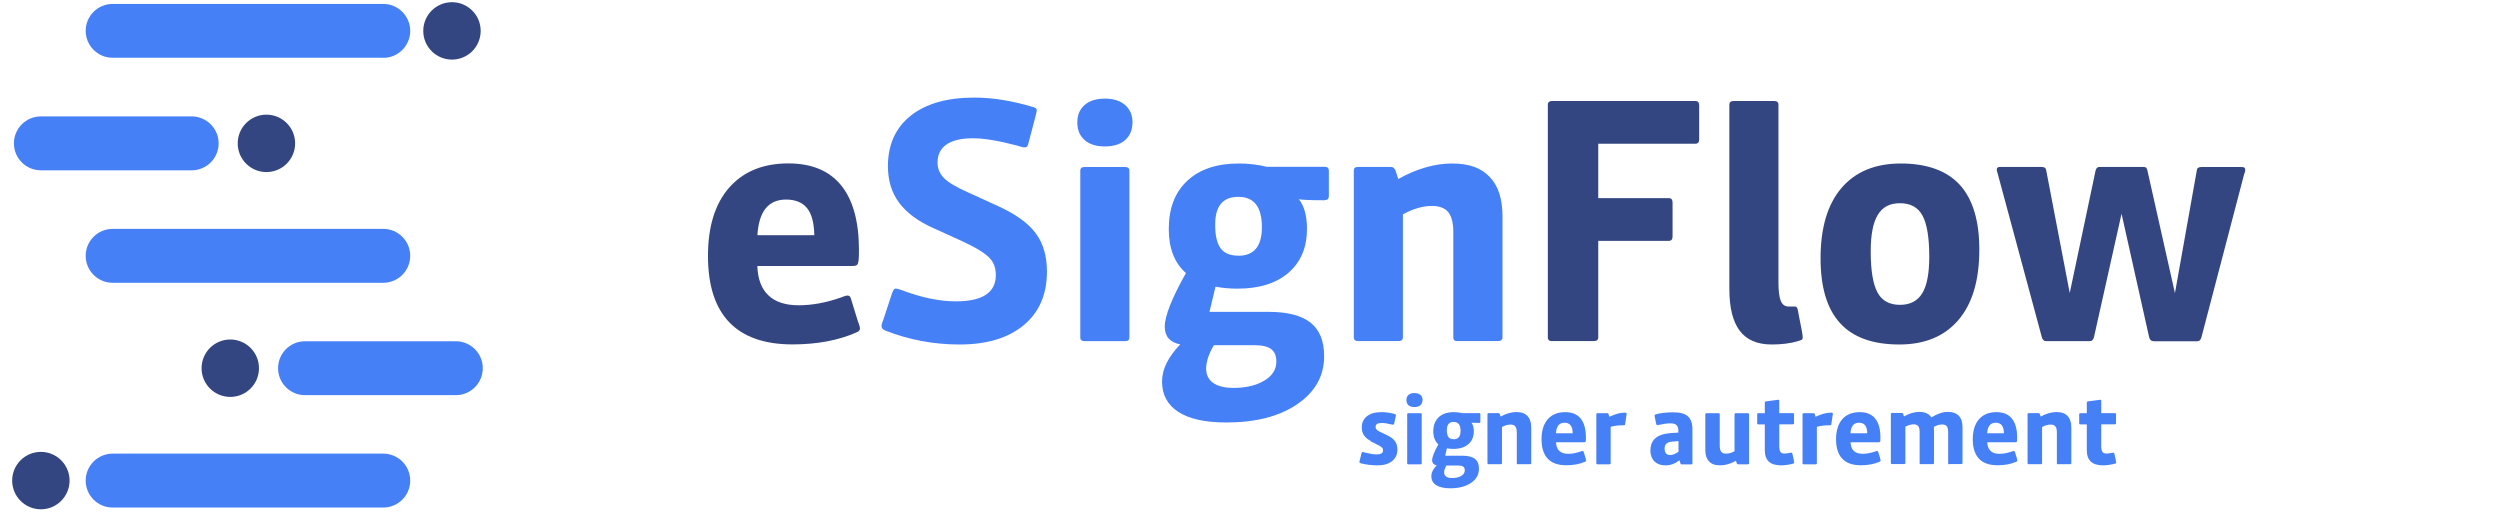 <?xml version="1.0" encoding="UTF-8"?><svg id="Layer_1" xmlns="http://www.w3.org/2000/svg" width="285.64" height="60" viewBox="0 0 285.64 60"><defs><style>.cls-1{fill:#4680f7;}.cls-1,.cls-2{stroke-width:0px;}.cls-3{isolation:isolate;}.cls-2{fill:#334681;}</style></defs><g id="NEW_BASELINE_FR" class="cls-3"><g class="cls-3"><path class="cls-1" d="M156.62,50.38c-.68-.33-1.03-.84-1.03-1.54,0-.54.2-.97.59-1.28s.94-.47,1.62-.47c.53,0,1.04.07,1.51.2.08.02.12.04.15.06.02.02.03.05.03.08,0,.03,0,.06-.01.1,0,.03-.02.07-.02.1l-.17.77c-.01.05-.04.09-.06.1-.03.02-.06.02-.11.02s-.13-.02-.27-.05c-.13-.03-.29-.07-.47-.1s-.37-.04-.55-.04c-.44,0-.66.15-.66.45,0,.12.04.22.12.31s.22.17.41.26l.73.35c.44.21.76.44.95.7s.28.58.28.97c0,.55-.2.99-.6,1.31-.4.32-.94.49-1.64.49-.35,0-.71-.02-1.08-.07-.37-.05-.67-.11-.88-.17-.09-.03-.14-.07-.14-.12,0-.02,0-.05.01-.08,0-.03.01-.06.02-.1l.21-.85c.02-.05.03-.09.05-.11.02-.02.04-.03.07-.03.04,0,.13.02.28.07.21.04.43.09.65.14.22.04.45.07.68.07.49,0,.73-.15.73-.46,0-.14-.04-.25-.14-.34-.09-.09-.29-.21-.6-.36l-.72-.36Z"/><path class="cls-1" d="M162.53,45.71c0,.25-.08.44-.24.59-.16.14-.39.21-.68.21s-.52-.07-.68-.21c-.16-.14-.24-.34-.24-.59s.08-.44.24-.59c.16-.14.39-.21.68-.21s.51.07.68.21c.17.14.25.34.25.59ZM160.93,53.05c-.1,0-.15-.04-.15-.12v-5.6c0-.08.05-.12.15-.12h1.36c.1,0,.15.04.15.12v5.6c0,.08-.05.12-.15.12h-1.36Z"/><path class="cls-1" d="M168.99,48.32c-.47,0-.76-.01-.87-.03.18.23.27.56.27.99,0,.62-.21,1.12-.62,1.47-.41.36-.99.54-1.72.54-.27,0-.52-.02-.73-.07l-.2.85h1.98c.64,0,1.11.12,1.42.36s.46.62.46,1.13c0,.66-.3,1.2-.9,1.61-.6.41-1.4.62-2.38.62-.71,0-1.24-.12-1.61-.36-.37-.24-.55-.58-.55-1.02,0-.41.2-.82.61-1.24-.35-.07-.52-.27-.52-.6,0-.35.24-.95.71-1.8-.38-.34-.58-.83-.58-1.48,0-.69.21-1.23.62-1.62s.99-.58,1.73-.58c.33,0,.65.04.95.11h1.94c.09,0,.14.05.14.14v.85c0,.09-.04.13-.14.13ZM165.26,53.19c-.17.29-.26.56-.26.79,0,.2.08.36.23.47s.38.17.68.17c.42,0,.77-.08,1.04-.24.27-.16.41-.38.41-.64,0-.2-.06-.34-.17-.42-.12-.09-.31-.13-.57-.13h-1.36ZM166.09,50.19c.53,0,.79-.32.79-.96,0-.68-.26-1.02-.79-1.02s-.78.31-.78.94c0,.35.06.62.18.78.12.17.32.25.6.25Z"/><path class="cls-1" d="M173.44,53.05c-.09,0-.14-.04-.14-.12v-3.54c0-.31-.06-.53-.17-.67-.11-.14-.3-.21-.55-.21-.3,0-.62.09-.97.28v4.13c0,.08-.05.12-.15.12h-1.36c-.1,0-.15-.04-.15-.12v-5.6c0-.08.05-.12.15-.12h1.1c.08,0,.13.04.16.12l.09.28c.62-.35,1.23-.52,1.81-.52s.98.15,1.26.45c.29.3.43.74.43,1.32v4.07c0,.08-.05.12-.16.12h-1.36Z"/><path class="cls-1" d="M181.17,52.42c.04.11.06.18.06.2,0,.06-.04.11-.11.13-.61.27-1.33.41-2.16.41-.94,0-1.65-.25-2.12-.75-.47-.5-.71-1.24-.71-2.22s.24-1.75.71-2.29,1.14-.81,1.99-.81c.78,0,1.37.24,1.77.73.4.49.6,1.22.6,2.18,0,.16,0,.27-.01.34,0,.07-.02.12-.05.15s-.08.04-.15.04h-3.2c.01.44.14.77.37.99s.57.33,1.02.33.92-.09,1.41-.26c.04-.01.08-.03.12-.04.04-.02.07-.02.1-.02.04,0,.06,0,.08.02.02.01.03.04.05.07l.25.8ZM179.69,49.5c0-.41-.09-.72-.24-.91s-.39-.29-.71-.29c-.59,0-.92.4-.96,1.2h1.91Z"/><path class="cls-1" d="M182.54,53.05c-.1,0-.15-.04-.15-.12v-5.6c0-.08.05-.12.15-.12h1.07c.05,0,.09,0,.12.02.03.02.05.05.06.1l.09.29c.68-.32,1.24-.47,1.68-.47.11,0,.19,0,.23.02.04.01.06.05.06.1,0,.02,0,.05,0,.08,0,.03,0,.06-.02.1l-.15,1.02c0,.05-.02.09-.05.1-.03.01-.07.02-.13.02-.58,0-1.07.06-1.47.18v4.16c0,.08-.05.12-.15.12h-1.36Z"/><path class="cls-1" d="M192.15,53.05s-.08,0-.1-.02c-.02-.01-.04-.05-.05-.1l-.11-.34c-.27.2-.53.35-.79.44-.25.09-.52.14-.82.14-.53,0-.94-.15-1.25-.45-.3-.3-.46-.71-.46-1.23,0-.64.2-1.12.6-1.45.4-.33,1.02-.52,1.86-.57l.73-.04v-.2c0-.31-.07-.53-.21-.66-.14-.13-.37-.2-.68-.2-.23,0-.44.02-.66.05s-.39.07-.54.1-.25.05-.29.05c-.08,0-.13-.04-.14-.11l-.15-.72c-.01-.06-.03-.11-.03-.15,0-.04-.01-.08-.01-.11,0-.07.04-.11.11-.13.23-.08.53-.13.9-.18.37-.04.74-.06,1.13-.06.78,0,1.33.15,1.67.46s.51.81.51,1.5v3.87c0,.08-.05.12-.15.12h-1.1ZM191.78,50.4l-.73.06c-.57.04-.86.3-.86.78s.21.75.62.75c.32,0,.64-.13.97-.38v-1.2Z"/><path class="cls-1" d="M198.59,53.05c-.08,0-.13-.04-.16-.12l-.09-.28c-.62.35-1.23.52-1.81.52s-.98-.15-1.26-.45c-.29-.3-.43-.74-.43-1.32v-4.07c0-.08.05-.12.16-.12h1.35c.09,0,.14.04.14.12v3.61c0,.31.06.54.17.68.11.14.3.21.55.21.32,0,.65-.09.97-.28v-4.22c0-.08.05-.12.15-.12h1.36c.1,0,.15.04.15.12v5.6c0,.08-.05.12-.15.12h-1.1Z"/><path class="cls-1" d="M204.96,52.65c.02.1.03.16.03.19,0,.04,0,.07-.02.08-.01.02-.04.04-.09.05-.18.05-.4.1-.67.14-.26.04-.5.06-.71.06-.62,0-1.09-.14-1.4-.43-.31-.29-.46-.72-.46-1.3v-2.95h-.72c-.1,0-.15-.04-.15-.12v-1.04c0-.08.05-.12.15-.12h.72v-1.21c0-.08.05-.13.15-.14l1.19-.16s.08-.01.12-.02c.03,0,.06,0,.08,0,.08,0,.11.04.11.12v1.4h1.54c.1,0,.15.04.15.12v1.04c0,.08-.05.12-.15.12h-1.54v2.45c0,.32.04.55.13.69s.24.2.45.2c.11,0,.23,0,.34-.03.11-.02.21-.04.29-.05.08-.01.14-.02.17-.02s.05,0,.07.02c.02.02.03.04.05.09l.18.8Z"/></g><g class="cls-3"><path class="cls-1" d="M206.1,53.05c-.1,0-.15-.04-.15-.12v-5.6c0-.08.05-.12.15-.12h1.07c.05,0,.09,0,.12.02.03.02.05.05.06.1l.09.29c.68-.32,1.24-.47,1.68-.47.11,0,.19,0,.23.02.04.01.06.05.06.1,0,.02,0,.05,0,.08,0,.03,0,.06-.02.1l-.15,1.02c0,.05-.02.09-.05.1-.03.01-.07.02-.13.02-.58,0-1.07.06-1.47.18v4.16c0,.08-.05.12-.15.12h-1.36Z"/></g><g class="cls-3"><path class="cls-1" d="M214.82,52.42c.04.11.06.18.06.2,0,.06-.04.11-.11.13-.61.27-1.33.41-2.16.41-.94,0-1.65-.25-2.12-.75-.47-.5-.71-1.24-.71-2.22s.24-1.75.71-2.29,1.14-.81,1.99-.81c.78,0,1.37.24,1.77.73.4.49.6,1.22.6,2.18,0,.16,0,.27-.01.34,0,.07-.02.12-.05.15s-.08.04-.15.04h-3.2c.01.44.14.77.37.99s.57.33,1.02.33.92-.09,1.41-.26c.04-.01.08-.03.12-.04.04-.02.07-.02.1-.02.04,0,.06,0,.08.02.02.01.03.04.05.07l.25.8ZM213.34,49.5c0-.41-.09-.72-.24-.91s-.39-.29-.71-.29c-.59,0-.92.4-.96,1.2h1.91Z"/><path class="cls-1" d="M222.71,53.05c-.05,0-.09,0-.1-.03s-.02-.05-.02-.1v-3.55c0-.31-.05-.53-.16-.67s-.28-.2-.52-.2c-.3,0-.62.09-.95.27,0,.08.01.2.01.38v3.76c0,.08-.05.12-.15.12h-1.37c-.05,0-.09,0-.1-.03-.02-.02-.02-.05-.02-.1v-3.54c0-.31-.05-.53-.16-.67s-.28-.21-.53-.21c-.26,0-.58.09-.94.27v4.15c0,.08-.05.12-.15.12h-1.36c-.1,0-.15-.04-.15-.12v-5.6c0-.08.05-.12.15-.12h1.1c.08,0,.13.04.16.12l.09.28c.62-.35,1.2-.52,1.75-.52.32,0,.59.05.83.16.24.11.42.27.56.47.67-.42,1.3-.63,1.89-.63.54,0,.95.15,1.24.45.28.3.42.74.42,1.31v4.08c0,.08-.05.12-.15.12h-1.37Z"/><path class="cls-1" d="M230.44,52.42c.04.11.06.18.06.2,0,.06-.04.11-.11.13-.61.27-1.33.41-2.16.41-.94,0-1.65-.25-2.12-.75-.47-.5-.71-1.24-.71-2.22s.24-1.75.71-2.29,1.14-.81,1.99-.81c.78,0,1.37.24,1.77.73.4.49.6,1.22.6,2.18,0,.16,0,.27-.01.34,0,.07-.02.12-.05.15s-.08.04-.15.04h-3.2c.01.44.14.77.37.99s.57.33,1.02.33.92-.09,1.41-.26c.04-.01.08-.03.12-.04.04-.02.07-.02.1-.02.04,0,.06,0,.08.02.02.01.03.04.05.07l.25.8ZM228.96,49.5c0-.41-.09-.72-.24-.91s-.39-.29-.71-.29c-.59,0-.92.4-.96,1.2h1.91Z"/><path class="cls-1" d="M235.15,53.05c-.09,0-.14-.04-.14-.12v-3.54c0-.31-.06-.53-.17-.67-.11-.14-.3-.21-.55-.21-.3,0-.62.09-.97.28v4.13c0,.08-.05.12-.15.12h-1.36c-.1,0-.15-.04-.15-.12v-5.6c0-.08.05-.12.15-.12h1.1c.08,0,.13.04.16.12l.09.28c.62-.35,1.23-.52,1.81-.52s.98.15,1.26.45c.29.3.43.74.43,1.32v4.07c0,.08-.05.12-.16.12h-1.36Z"/><path class="cls-1" d="M241.75,52.65c.02.1.03.16.03.19,0,.04,0,.07-.02.08-.01.02-.04.04-.09.05-.18.05-.4.1-.67.14-.26.04-.5.06-.71.06-.62,0-1.09-.14-1.4-.43-.31-.29-.46-.72-.46-1.3v-2.95h-.72c-.1,0-.15-.04-.15-.12v-1.04c0-.08.05-.12.15-.12h.72v-1.21c0-.08.05-.13.15-.14l1.19-.16s.08-.01.12-.02c.03,0,.06,0,.08,0,.08,0,.11.04.11.12v1.4h1.54c.1,0,.15.04.15.12v1.04c0,.08-.05.12-.15.12h-1.54v2.45c0,.32.04.55.13.69s.24.2.45.2c.11,0,.23,0,.34-.03.11-.02.21-.04.29-.05.08-.01.14-.02.17-.02s.05,0,.07.02c.02.02.03.04.05.09l.18.8Z"/></g></g><path class="cls-2" d="M98.07,36.82c.13.38.19.62.19.69,0,.21-.13.36-.38.46-2.08.92-4.52,1.38-7.34,1.38-3.2,0-5.61-.85-7.23-2.54-1.61-1.69-2.42-4.21-2.42-7.57s.81-5.96,2.42-7.8c1.62-1.84,3.87-2.77,6.76-2.77,2.66,0,4.67.83,6.03,2.5,1.36,1.67,2.04,4.14,2.04,7.42,0,.54-.01.93-.04,1.17-.03.24-.08.41-.17.5-.09.09-.26.13-.52.13h-10.88c.05,1.49.47,2.61,1.27,3.36.79.76,1.95,1.13,3.46,1.13s3.11-.29,4.8-.88c.13-.05.26-.1.4-.15s.25-.08.33-.08c.13,0,.22.02.27.06.05.04.1.12.15.25l.84,2.73ZM93.04,26.87c-.03-1.41-.3-2.44-.83-3.09-.53-.65-1.33-.98-2.4-.98-2.02,0-3.11,1.36-3.27,4.07h6.49Z"/><path class="cls-1" d="M106.72,26.1c-1.79-.79-3.12-1.77-3.98-2.92-.86-1.15-1.29-2.55-1.29-4.19,0-2.46.87-4.38,2.59-5.76,1.73-1.38,4.16-2.08,7.28-2.08,2.08,0,4.32.36,6.72,1.08.28.08.42.19.42.35,0,.1-.04.31-.12.61l-.88,3.34c-.05.13-.1.21-.15.25-.05.04-.13.06-.23.06-.18,0-.5-.08-.96-.23-2.05-.54-3.7-.81-4.96-.81-1.33,0-2.34.24-3.02.71s-1.02,1.16-1.02,2.06c0,.69.25,1.29.75,1.79.5.5,1.42,1.04,2.75,1.63l3.46,1.58c1.97.9,3.39,1.92,4.25,3.07.86,1.15,1.29,2.61,1.29,4.38,0,2.61-.88,4.66-2.65,6.13-1.77,1.47-4.21,2.21-7.34,2.21-2.95,0-5.76-.53-8.45-1.58-.31-.13-.46-.29-.46-.5,0-.08.02-.19.06-.33.04-.14.08-.27.14-.4l1-3.04c.1-.26.18-.41.23-.46s.12-.08.19-.08c.13,0,.33.05.61.15,2.28.87,4.37,1.31,6.26,1.31,3.05,0,4.57-1,4.57-3,0-.56-.11-1.04-.33-1.44-.22-.4-.62-.79-1.21-1.19-.59-.4-1.47-.86-2.65-1.4l-2.88-1.31Z"/><path class="cls-1" d="M129.39,14c0,.84-.28,1.51-.83,2s-1.33.73-2.32.73-1.77-.24-2.32-.73-.83-1.15-.83-2,.27-1.51.83-2c.55-.49,1.33-.73,2.32-.73s1.74.24,2.31.73c.56.49.85,1.15.85,2ZM123.93,38.98c-.33,0-.5-.14-.5-.42v-19.06c0-.28.17-.42.5-.42h4.61c.33,0,.5.14.5.42v19.06c0,.28-.17.42-.5.42h-4.61Z"/><path class="cls-1" d="M151.37,22.88c-1.62,0-2.6-.04-2.96-.12.61.79.92,1.92.92,3.38,0,2.13-.7,3.8-2.11,5.02-1.41,1.22-3.36,1.82-5.84,1.82-.92,0-1.76-.08-2.5-.23l-.69,2.88h6.72c2.18,0,3.79.41,4.82,1.23,1.04.82,1.56,2.1,1.56,3.84,0,2.25-1.02,4.08-3.07,5.48-2.05,1.4-4.75,2.09-8.11,2.09-2.41,0-4.23-.4-5.48-1.21s-1.86-1.97-1.86-3.48c0-1.38.69-2.79,2.08-4.23-1.18-.23-1.77-.91-1.77-2.04,0-1.2.81-3.24,2.42-6.11-1.31-1.15-1.96-2.83-1.96-5.03,0-2.36.7-4.2,2.11-5.51,1.41-1.32,3.37-1.98,5.88-1.98,1.13,0,2.2.13,3.23.38h6.61c.31,0,.46.15.46.46v2.88c0,.31-.15.46-.46.46ZM138.69,39.44c-.59,1-.88,1.9-.88,2.69,0,.69.26,1.23.79,1.61.52.38,1.3.58,2.32.58,1.43,0,2.61-.28,3.53-.83.92-.55,1.38-1.27,1.38-2.17,0-.67-.2-1.15-.6-1.44-.4-.3-1.04-.44-1.94-.44h-4.61ZM141.49,29.22c1.79,0,2.69-1.09,2.69-3.27,0-2.31-.9-3.46-2.69-3.46s-2.65,1.06-2.65,3.19c0,1.2.2,2.09.61,2.67.41.58,1.09.86,2.04.86Z"/><path class="cls-1" d="M166.51,38.98c-.31,0-.46-.14-.46-.42v-12.03c0-1.05-.19-1.81-.58-2.29-.38-.47-1.01-.71-1.88-.71-1.02,0-2.13.32-3.3.96v14.06c0,.28-.17.42-.5.42h-4.61c-.33,0-.5-.14-.5-.42v-19.06c0-.28.16-.42.5-.42h3.73c.26,0,.43.14.54.42l.31.96c2.13-1.18,4.18-1.77,6.15-1.77s3.33.51,4.3,1.54c.98,1.02,1.46,2.52,1.46,4.5v13.83c0,.28-.18.42-.54.42h-4.61Z"/><path class="cls-2" d="M177.35,38.98c-.33,0-.5-.14-.5-.42V11.96c0-.28.17-.42.5-.42h16.37c.28,0,.42.17.42.5v3.88c0,.33-.14.5-.42.5h-11.11v6.22h8.07c.28,0,.42.17.42.5v3.88c0,.33-.14.5-.42.5h-8.07v11.03c0,.28-.17.42-.5.42h-4.76Z"/><path class="cls-2" d="M205.43,38.98c-.9.26-1.9.38-3,.38-1.64,0-2.86-.52-3.65-1.56-.79-1.04-1.19-2.63-1.19-4.78V11.96c0-.28.17-.42.5-.42h4.61c.33,0,.5.14.5.42v20.37c0,.95.09,1.63.27,2.06.18.42.47.63.88.63h.73c.15,0,.26.1.31.31l.5,2.57c.05.26.08.49.08.69,0,.1-.04.18-.12.23-.08.05-.22.1-.42.15Z"/><path class="cls-2" d="M217,39.36c-3.02,0-5.28-.81-6.76-2.44-1.49-1.63-2.23-4.09-2.23-7.4,0-3.48.79-6.16,2.38-8.03,1.59-1.87,3.86-2.81,6.8-2.81s5.24.81,6.73,2.44c1.48,1.63,2.23,4.09,2.23,7.4,0,3.48-.79,6.16-2.38,8.03s-3.84,2.81-6.76,2.81ZM217.08,34.83c1.15,0,2-.43,2.54-1.31.54-.87.81-2.27.81-4.19,0-2.18-.26-3.74-.77-4.69-.51-.95-1.37-1.42-2.57-1.42s-2,.44-2.54,1.33c-.54.88-.81,2.27-.81,4.17,0,2.18.26,3.74.77,4.69.51.95,1.37,1.42,2.57,1.42Z"/><path class="cls-2" d="M246.05,38.98c-.26,0-.42-.15-.5-.46l-3.15-14.1-3.15,14.1c-.08.31-.24.46-.5.46h-4.96c-.26,0-.42-.15-.5-.46l-5.03-18.64c-.03-.08-.05-.17-.08-.27-.03-.1-.04-.18-.04-.23,0-.21.13-.31.38-.31h4.73c.33,0,.51.13.54.38l2.69,14.03,2.96-14.03c.08-.26.23-.38.46-.38h4.92c.2,0,.34.03.4.1s.11.16.13.29l3.15,14.03,2.5-14.03c.02-.26.2-.38.54-.38h4.61c.26,0,.38.1.38.31,0,.05,0,.12-.02.19-.01.08-.04.18-.1.31l-4.88,18.64c-.08.31-.24.46-.5.46h-5Z"/><path class="cls-1" d="M43.78,6.6H12.87c-1.7,0-3.08-1.38-3.08-3.08S11.17.45,12.87.45h30.92c1.7,0,3.08,1.38,3.08,3.08s-1.38,3.08-3.08,3.08Z"/><path class="cls-1" d="M1.59,16.38c0-1.7,1.38-3.08,3.08-3.08h17.23c1.7,0,3.08,1.38,3.08,3.08s-1.38,3.08-3.08,3.08H4.67c-1.7,0-3.08-1.38-3.08-3.08"/><path class="cls-1" d="M43.78,57.99H12.87c-1.7,0-3.08-1.38-3.08-3.08s1.38-3.08,3.08-3.08h30.92c1.7,0,3.08,1.38,3.08,3.08s-1.38,3.08-3.08,3.08Z"/><path class="cls-1" d="M43.78,32.31H12.87c-1.7,0-3.08-1.38-3.08-3.08s1.38-3.08,3.08-3.08h30.92c1.7,0,3.08,1.38,3.08,3.08s-1.38,3.08-3.08,3.08Z"/><circle class="cls-2" cx="51.64" cy="3.53" r="3.28"/><circle class="cls-2" cx="30.44" cy="16.38" r="3.28"/><path class="cls-1" d="M52.08,45.15h-17.23c-1.7,0-3.08-1.38-3.08-3.08s1.38-3.08,3.08-3.08h17.23c1.7,0,3.08,1.38,3.08,3.08s-1.38,3.08-3.08,3.08Z"/><circle class="cls-2" cx="26.31" cy="42.07" r="3.28"/><path class="cls-2" d="M1.39,54.91c0-1.81,1.47-3.28,3.28-3.28s3.28,1.47,3.28,3.28-1.47,3.28-3.28,3.28-3.28-1.47-3.28-3.28"/></svg>